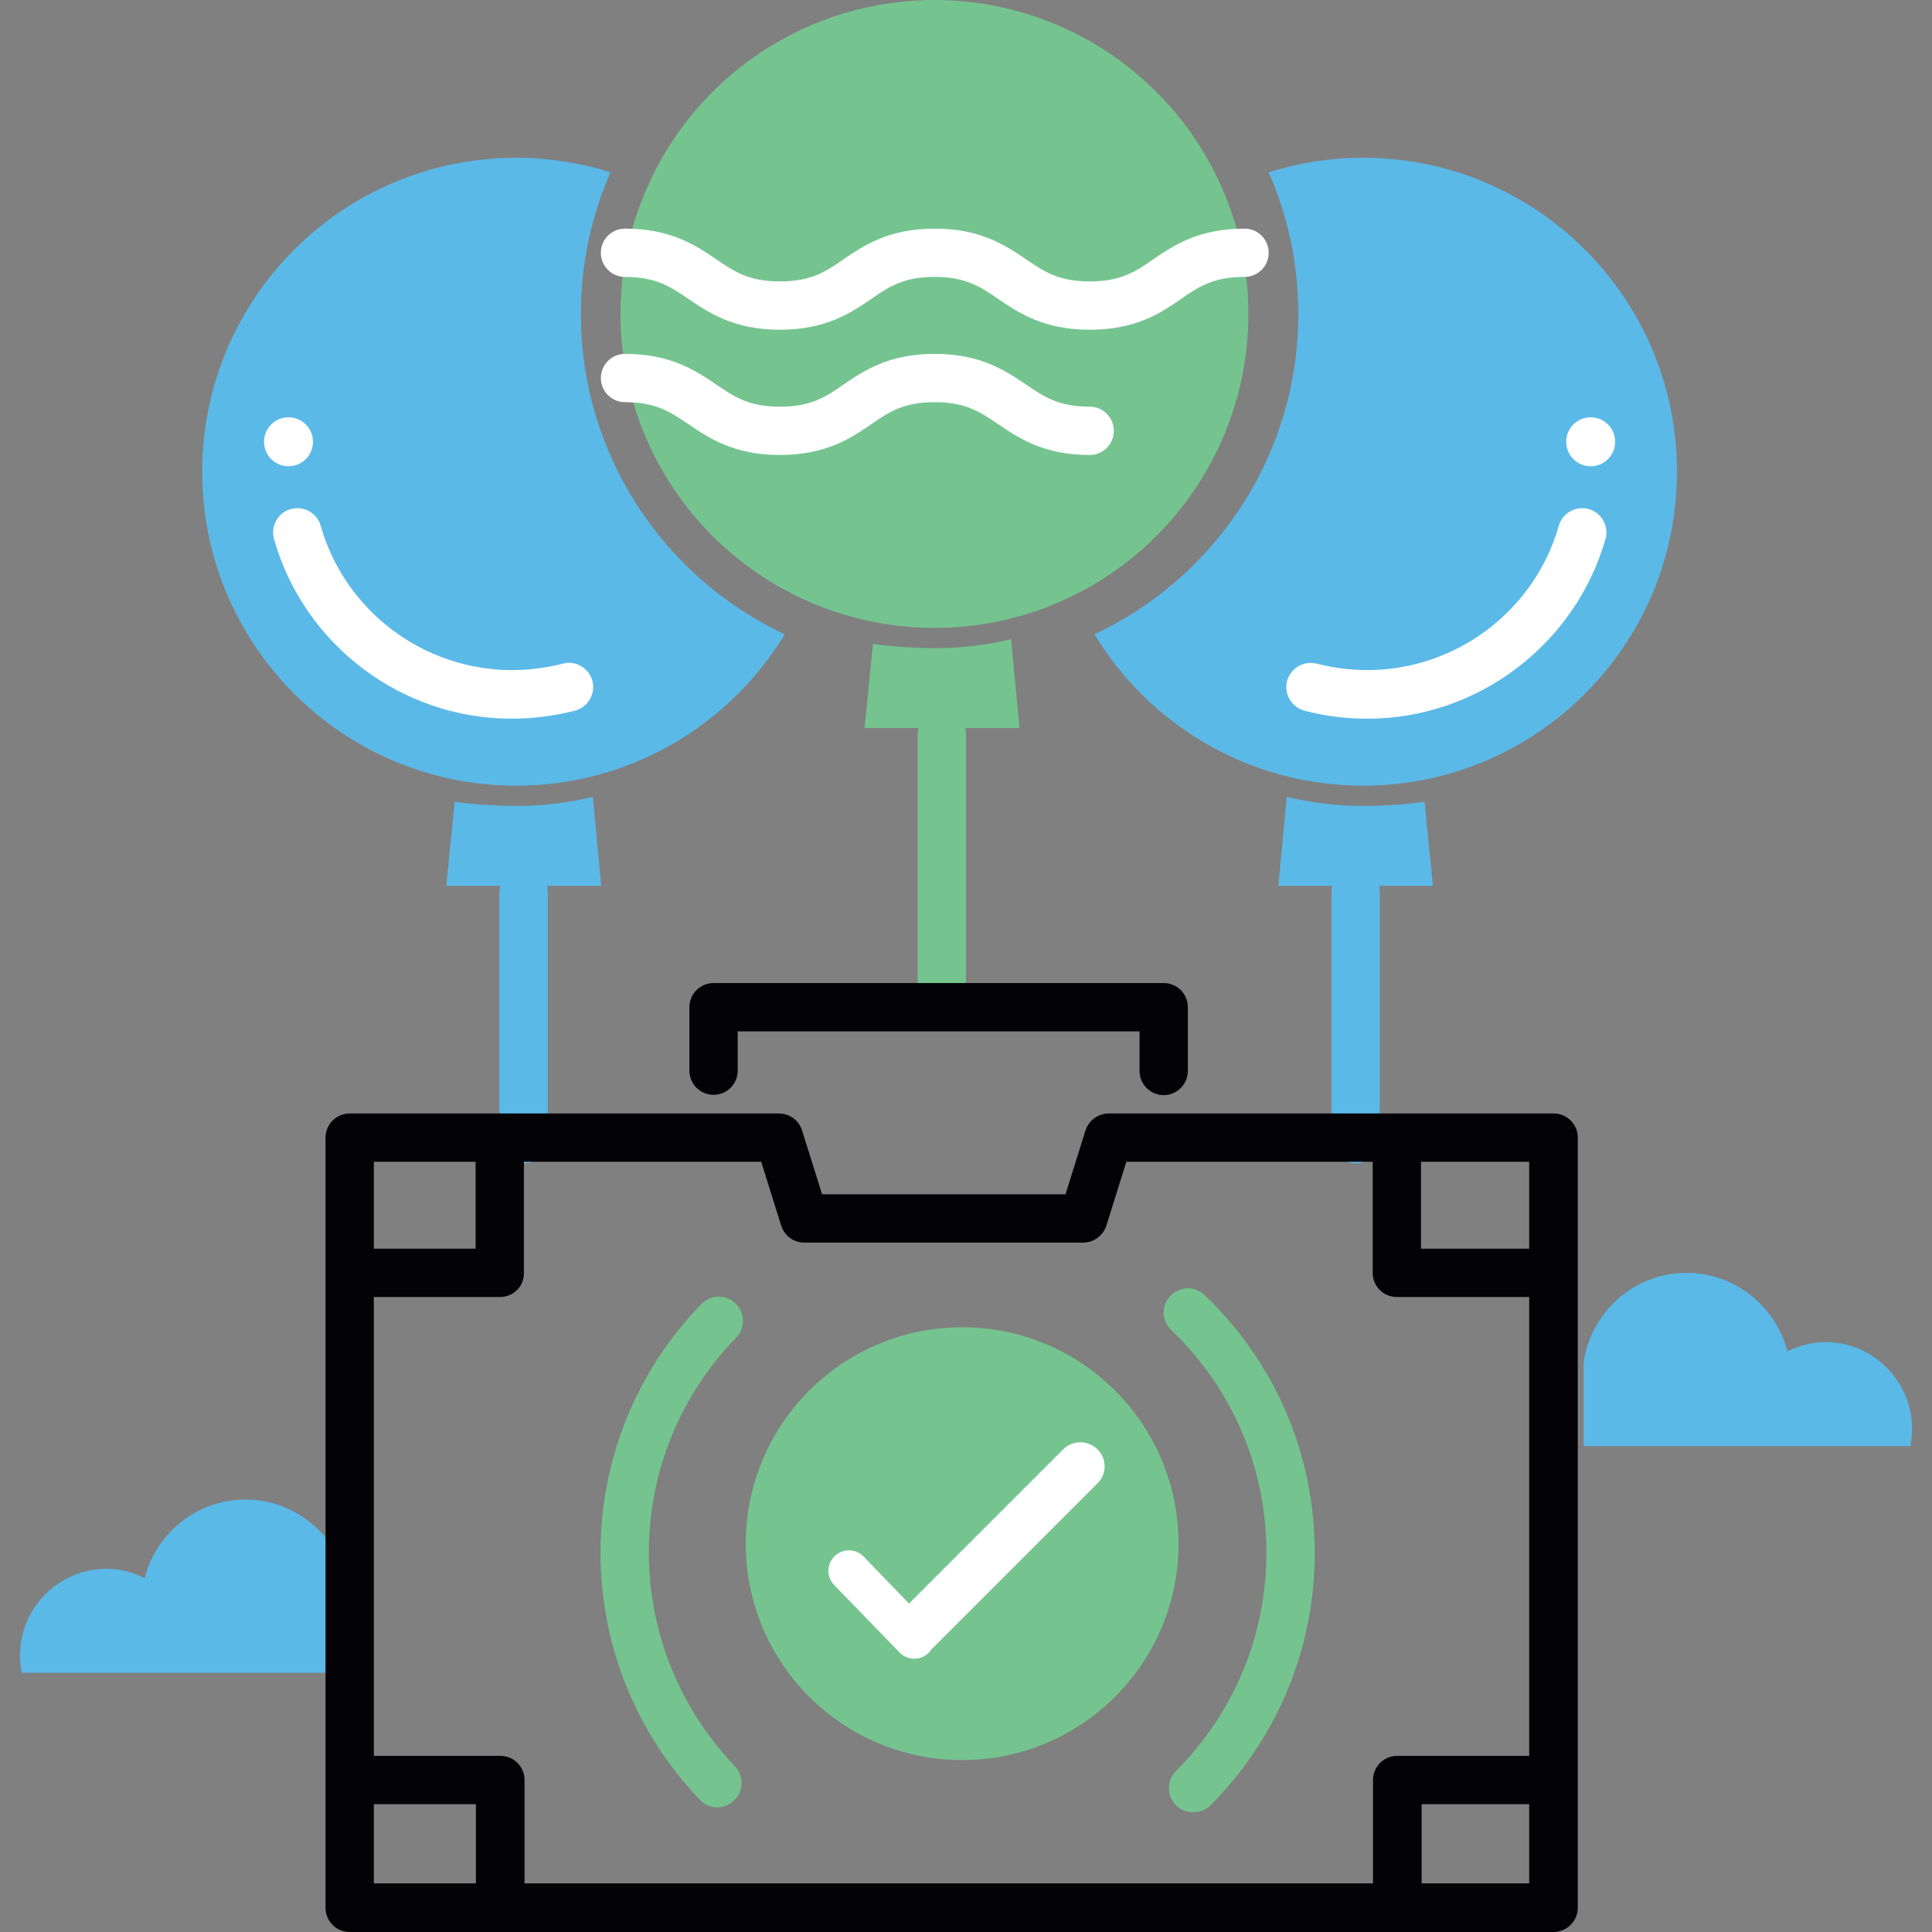 <?xml version="1.0" encoding="utf-8"?>
<!-- Generator: Adobe Illustrator 24.1.0, SVG Export Plug-In . SVG Version: 6.00 Build 0)  -->
<svg version="1.1" id="Layer_1" xmlns="http://www.w3.org/2000/svg" xmlns:xlink="http://www.w3.org/1999/xlink" x="0px" y="0px"
	 viewBox="0 0 60 60" style="enable-background:new 0 0 60 60;" xml:space="preserve">
<rect x="0" y="0" width="60" height="60" fill="#808080" stroke="none"/>
<style type="text/css">
	.st0{fill:#5BB9E8;}
	.st1{fill:#75C490;}
	.st2{fill:#FFFFFF;}
	.st3{fill:#030305;}
</style>
<g>
	<circle class="st1" cx="29.88" cy="47.94" r="6.72"/>
	<circle class="st1" cx="29.02" cy="9.75" r="9.75"/>
	<path class="st1" d="M29.02,20.13c-0.56,0-1.38-0.05-1.91-0.13l-0.26,2.61h4.81l-0.26-2.76C30.63,20.04,29.83,20.13,29.02,20.13z"
		/>
	<path class="st0" d="M42.33,25.03c0.56,0,1.38-0.05,1.91-0.13l0.26,2.61H39.7l0.26-2.76C40.73,24.93,41.52,25.03,42.33,25.03z"/>
	<path class="st0" d="M40.32,9.75c0-1.57-0.33-3.06-0.92-4.4c0.93-0.29,1.91-0.45,2.93-0.45c5.38,0,9.75,4.36,9.75,9.75
		c0,5.38-4.36,9.75-9.75,9.75c-3.53,0-6.63-1.88-8.34-4.7C37.73,17.94,40.32,14.15,40.32,9.75z"/>
	<path class="st0" d="M10.82,49.36c-0.22-1.57-1.57-2.79-3.2-2.79c-1.5,0-2.77,1.04-3.13,2.44c-0.36-0.18-0.76-0.29-1.18-0.29
		c-1.48,0-2.69,1.21-2.69,2.69c0,0.18,0.02,0.36,0.05,0.54h10.15V49.36z"/>
	<path class="st0" d="M49.18,42.32c0.22-1.57,1.57-2.79,3.2-2.79c1.5,0,2.77,1.04,3.13,2.44c0.36-0.18,0.76-0.29,1.18-0.29
		c1.48,0,2.69,1.21,2.69,2.69c0,0.18-0.02,0.36-0.05,0.54H49.18V42.32z"/>
	<path class="st0" d="M16.03,25.03c-0.56,0-1.38-0.05-1.91-0.13l-0.26,2.61h4.81l-0.26-2.76C17.64,24.93,16.85,25.03,16.03,25.03z"
		/>
	<path class="st0" d="M18.04,9.75c0-1.57,0.33-3.06,0.92-4.4c-0.93-0.29-1.91-0.45-2.93-0.45c-5.38,0-9.75,4.36-9.75,9.75
		c0,5.38,4.36,9.75,9.75,9.75c3.53,0,6.63-1.88,8.34-4.7C20.63,17.94,18.04,14.15,18.04,9.75z"/>
	<g>
		<path class="st0" d="M42.1,36.13c-0.42,0-0.75-0.34-0.75-0.75V27.7c0-0.42,0.34-0.75,0.75-0.75s0.75,0.34,0.75,0.75v7.68
			C42.85,35.79,42.51,36.13,42.1,36.13z"/>
	</g>
	<g>
		<path class="st2" d="M42.47,22.32c-0.66,0-1.32-0.08-1.96-0.25c-0.4-0.11-0.64-0.52-0.54-0.92c0.11-0.4,0.52-0.64,0.92-0.54
			c0.51,0.13,1.04,0.2,1.58,0.2c2.74,0,5.19-1.84,5.94-4.48c0.11-0.4,0.53-0.63,0.93-0.52c0.4,0.11,0.63,0.53,0.52,0.93
			C48.92,20.02,45.88,22.32,42.47,22.32z"/>
	</g>
	<path class="st2" d="M48.64,13.72c0-0.42,0.34-0.76,0.76-0.76c0.42,0,0.76,0.34,0.76,0.76c0,0.42-0.34,0.76-0.76,0.76
		C48.98,14.48,48.64,14.14,48.64,13.72z"/>
	<g>
		<path class="st1" d="M29.25,31.24c-0.42,0-0.75-0.34-0.75-0.75V22.8c0-0.42,0.34-0.75,0.75-0.75c0.42,0,0.75,0.34,0.75,0.75v7.68
			C30.01,30.9,29.67,31.24,29.25,31.24z"/>
	</g>
	<path class="st1" d="M22.28,56.13c-0.2,0-0.4-0.08-0.54-0.23c-1.99-2.08-3.09-4.81-3.09-7.68c0-2.89,1.11-5.64,3.13-7.72
		c0.29-0.3,0.77-0.31,1.06-0.02c0.3,0.29,0.31,0.77,0.02,1.06c-1.74,1.8-2.71,4.17-2.71,6.67c0,2.48,0.95,4.84,2.67,6.64
		c0.29,0.3,0.28,0.78-0.02,1.06C22.65,56.06,22.46,56.13,22.28,56.13z"/>
	<path class="st1" d="M37.05,56.28c-0.19,0-0.39-0.07-0.53-0.22c-0.29-0.29-0.29-0.77,0-1.06c1.81-1.81,2.81-4.22,2.81-6.78
		c0-2.63-1.05-5.09-2.96-6.92c-0.3-0.29-0.31-0.76-0.02-1.06c0.29-0.3,0.77-0.31,1.06-0.02c2.21,2.12,3.42,4.96,3.42,8.01
		c0,2.96-1.16,5.75-3.25,7.85C37.44,56.21,37.25,56.28,37.05,56.28z"/>
	<g>
		<path class="st3" d="M36.14,34.01c-0.42,0-0.75-0.34-0.75-0.75v-1.23l-12.48,0l0,1.22c0,0.42-0.34,0.75-0.75,0.75l0,0
			c-0.42,0-0.75-0.34-0.75-0.75l0-1.97c0-0.42,0.34-0.75,0.75-0.75l0,0l13.98,0c0.42,0,0.75,0.34,0.75,0.75v1.98
			C36.89,33.67,36.55,34.01,36.14,34.01z"/>
	</g>
	<g>
		<path class="st2" d="M33.84,10.24c-1.43,0-2.21-0.53-2.83-0.95C30.45,8.91,30,8.6,29.03,8.6c-0.97,0-1.42,0.3-1.98,0.69
			c-0.62,0.42-1.39,0.95-2.83,0.95c-1.43,0-2.21-0.53-2.83-0.95c-0.56-0.38-1.01-0.69-1.98-0.69c-0.42,0-0.75-0.34-0.75-0.75
			c0-0.42,0.34-0.75,0.75-0.75c1.43,0,2.21,0.53,2.83,0.95c0.56,0.38,1.01,0.69,1.98,0.69c0.97,0,1.42-0.3,1.98-0.69
			c0.62-0.42,1.39-0.95,2.83-0.95c1.43,0,2.21,0.53,2.83,0.95c0.56,0.38,1.01,0.69,1.98,0.69c0.97,0,1.42-0.3,1.98-0.69
			c0.62-0.42,1.39-0.95,2.83-0.95c0.42,0,0.75,0.34,0.75,0.75c0,0.42-0.34,0.75-0.75,0.75c-0.97,0-1.42,0.3-1.98,0.69
			C36.05,9.72,35.28,10.24,33.84,10.24z"/>
	</g>
	<g>
		<path class="st2" d="M33.84,14.13c-1.43,0-2.21-0.53-2.83-0.95c-0.56-0.38-1.01-0.69-1.98-0.69c-0.97,0-1.42,0.3-1.98,0.69
			c-0.62,0.42-1.39,0.95-2.83,0.95c-1.43,0-2.21-0.53-2.83-0.95c-0.56-0.38-1.01-0.69-1.98-0.69c-0.42,0-0.75-0.34-0.75-0.75
			c0-0.42,0.34-0.75,0.75-0.75c1.43,0,2.21,0.53,2.83,0.95c0.56,0.38,1.01,0.69,1.98,0.69c0.97,0,1.42-0.3,1.98-0.69
			c0.62-0.42,1.39-0.95,2.83-0.95c1.43,0,2.21,0.53,2.83,0.95c0.56,0.38,1.01,0.69,1.98,0.69c0.42,0,0.75,0.34,0.75,0.75
			C34.59,13.79,34.26,14.13,33.84,14.13z"/>
	</g>
	<g>
		<path class="st0" d="M16.26,36.13c-0.42,0-0.75-0.34-0.75-0.75V27.7c0-0.42,0.34-0.75,0.75-0.75c0.42,0,0.75,0.34,0.75,0.75v7.68
			C17.02,35.79,16.68,36.13,16.26,36.13z"/>
	</g>
	<g>
		<path class="st3" d="M48.24,60H10.86c-0.42,0-0.75-0.34-0.75-0.75V35.33c0-0.42,0.34-0.75,0.75-0.75h13.33
			c0.33,0,0.62,0.21,0.72,0.53l0.62,1.98h7.56l0.62-1.98c0.1-0.31,0.39-0.53,0.72-0.53h13.82c0.42,0,0.75,0.34,0.75,0.75v23.92
			C49,59.66,48.66,60,48.24,60z M11.61,58.49h35.88V36.08H34.98l-0.62,1.98c-0.1,0.31-0.39,0.53-0.72,0.53h-8.66
			c-0.33,0-0.62-0.21-0.72-0.53l-0.62-1.98H11.61V58.49z"/>
	</g>
	<g>
		<path class="st3" d="M47.94,40.28h-4.56c-0.42,0-0.75-0.34-0.75-0.75v-3.76c0-0.42,0.34-0.75,0.75-0.75s0.75,0.34,0.75,0.75v3.01
			h3.8c0.42,0,0.75,0.34,0.75,0.75S48.36,40.28,47.94,40.28z"/>
	</g>
	<g>
		<path class="st3" d="M15.53,40.28h-4.56c-0.42,0-0.75-0.34-0.75-0.75s0.34-0.75,0.75-0.75h3.8v-3.01c0-0.42,0.34-0.75,0.75-0.75
			c0.42,0,0.75,0.34,0.75,0.75v3.76C16.28,39.95,15.94,40.28,15.53,40.28z"/>
	</g>
	<g>
		<path class="st3" d="M15.53,59.79c-0.42,0-0.75-0.34-0.75-0.75v-3.01h-3.8c-0.42,0-0.75-0.34-0.75-0.75s0.34-0.75,0.75-0.75h4.56
			c0.42,0,0.75,0.34,0.75,0.75v3.76C16.28,59.45,15.94,59.79,15.53,59.79z"/>
	</g>
	<g>
		<path class="st3" d="M43.39,59.79c-0.42,0-0.75-0.34-0.75-0.75v-3.76c0-0.42,0.34-0.75,0.75-0.75h4.56c0.42,0,0.75,0.34,0.75,0.75
			s-0.34,0.75-0.75,0.75h-3.8v3.01C44.14,59.45,43.8,59.79,43.39,59.79z"/>
	</g>
	<g>
		<path class="st2" d="M15.89,22.32c-3.41,0-6.45-2.29-7.38-5.58c-0.11-0.4,0.12-0.82,0.52-0.93c0.4-0.11,0.82,0.12,0.93,0.52
			c0.75,2.64,3.19,4.48,5.94,4.48c0.54,0,1.07-0.07,1.58-0.2c0.4-0.11,0.81,0.14,0.92,0.54c0.1,0.4-0.14,0.81-0.54,0.92
			C17.22,22.23,16.56,22.32,15.89,22.32z"/>
	</g>
	<path class="st2" d="M9.72,13.72c0-0.42-0.34-0.76-0.76-0.76c-0.42,0-0.76,0.34-0.76,0.76c0,0.42,0.34,0.76,0.76,0.76
		S9.72,14.14,9.72,13.72z"/>
	<path class="st2" d="M34.08,45.01c-0.29-0.29-0.77-0.29-1.06,0l-4.79,4.79l-1.41-1.46c-0.24-0.25-0.65-0.26-0.9-0.01
		c-0.25,0.24-0.26,0.65-0.01,0.9l2.03,2.09c0.24,0.25,0.65,0.26,0.9,0.01c0.04-0.04,0.07-0.08,0.09-0.12
		c0.02-0.01,0.04-0.03,0.05-0.04l5.1-5.1C34.38,45.78,34.38,45.3,34.08,45.01z"/>
</g>
</svg>
